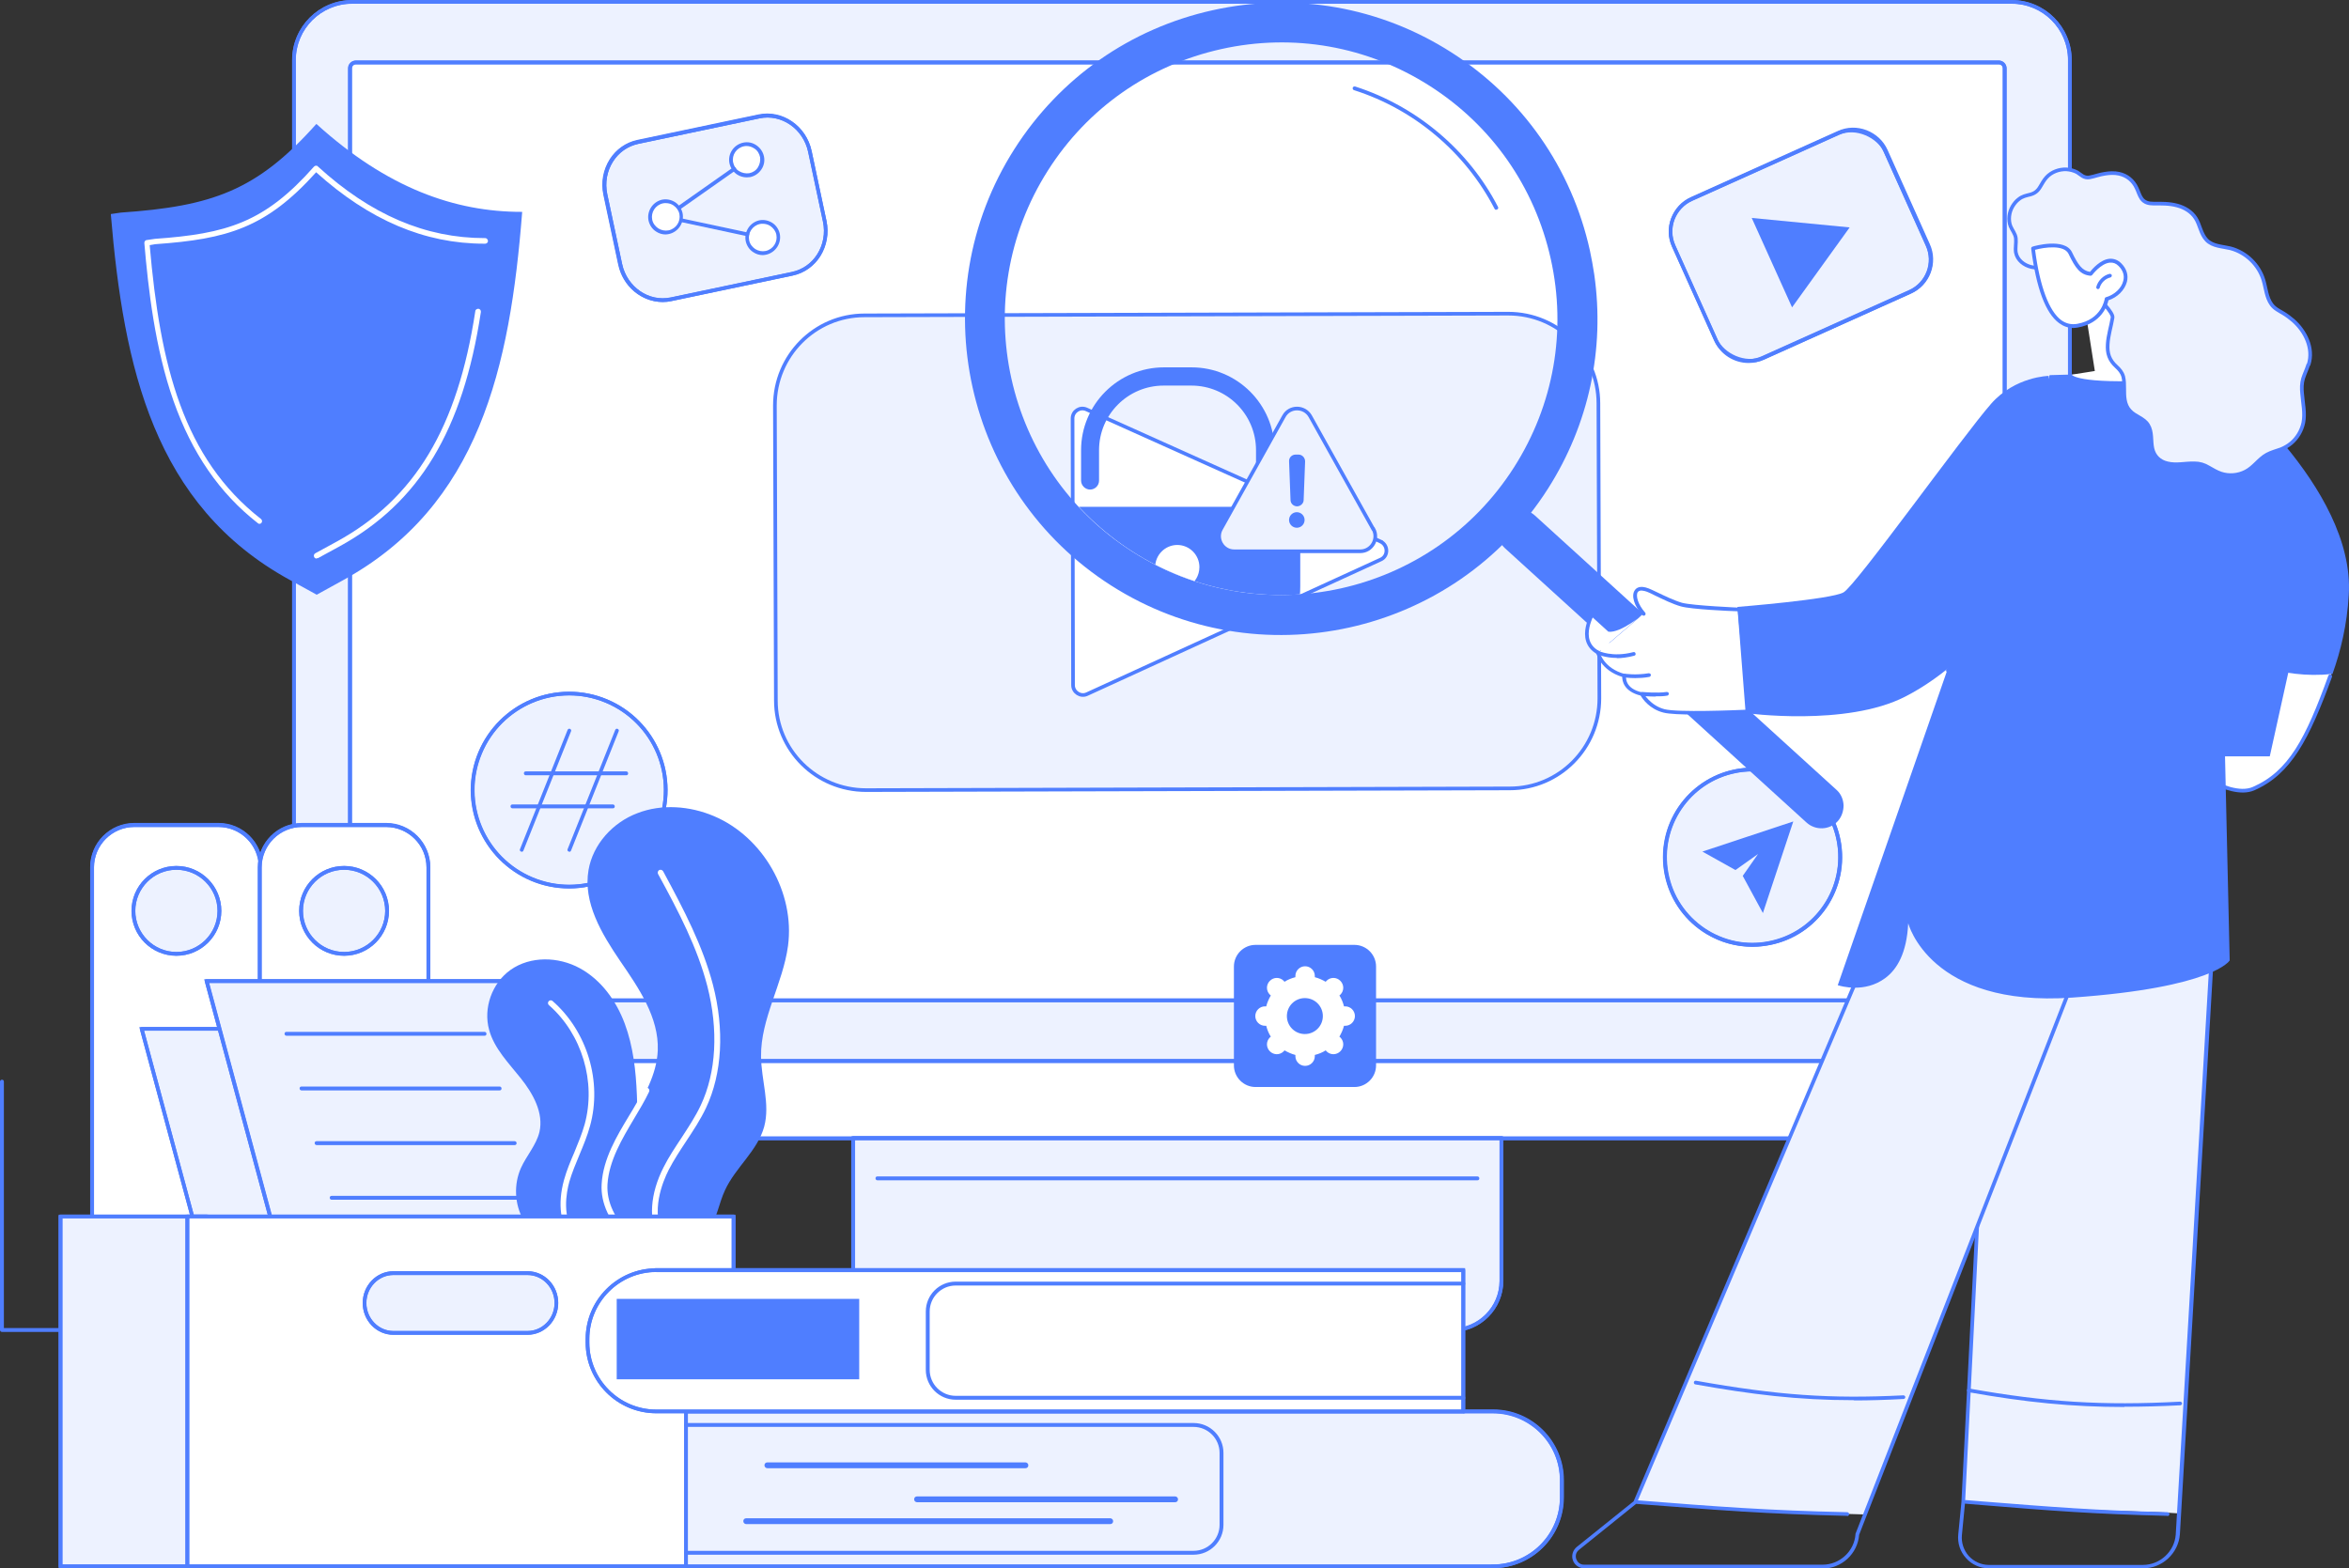 <?xml version="1.0" encoding="UTF-8"?> <svg xmlns="http://www.w3.org/2000/svg" xmlns:xlink="http://www.w3.org/1999/xlink" id="Layer_2" viewBox="0 0 966.7 645.5"><rect x="0" y="0" width="966.7" height="645.5" fill="#333333" stroke="none"/><defs><clipPath id="clippath"><circle cx="527.3" cy="131.2" r="113.7" fill="none" stroke-width="0"></circle></clipPath></defs><g id="Layer_1-2"><g id="Media_content_control"><path d="M119.1,445.2c0,12.8,10.4,23.3,23.3,23.3h684.3c12.8,0,23.3-10.4,23.3-23.3v-12.6H119.1v12.6Z" fill="#fff" stroke="#4f7eff" stroke-miterlimit="10" stroke-width="1.5"></path><path d="M826.7,469.3H142.3c-13.3,0-24-10.8-24-24s.3-.8.8-.8.8.3.8.8c0,12.4,10.1,22.5,22.5,22.5h684.3c12.4,0,22.5-10.1,22.5-22.5s.3-.8.8-.8.8.3.8.8c0,13.3-10.8,24-24,24Z" fill="#4f7eff" stroke-width="0"></path><path d="M144.9.8h683c13.2,0,23.9,10.7,23.9,23.9v412H121V24.7c0-13.2,10.7-23.9,23.9-23.9Z" fill="#edf2ff" stroke="#4f7eff" stroke-miterlimit="10" stroke-width="1.5"></path><path d="M851.9,437.5H121c-.4,0-.8-.3-.8-.8V24.7c0-13.6,11.1-24.7,24.7-24.7h683c13.6,0,24.7,11.1,24.7,24.7v412c0,.4-.3.8-.8.8ZM121.8,435.9h729.3V24.7c0-12.8-10.4-23.2-23.2-23.2H144.9c-12.8,0-23.2,10.4-23.2,23.2v411.2Z" fill="#4f7eff" stroke-width="0"></path><path d="M293.9-121.7h383.6v680.9h-383.6c-1.3,0-2.4-1.1-2.4-2.4V-119.3c0-1.3,1.1-2.4,2.4-2.4Z" transform="translate(703.3 -265.8) rotate(90)" fill="#fff" stroke="#4f7eff" stroke-miterlimit="10" stroke-width="1.5"></path><path d="M825,412.5H144c-.4,0-.8-.3-.8-.8V28.1c0-1.7,1.4-3.2,3.2-3.2h676.2c1.7,0,3.2,1.4,3.2,3.2v383.6c0,.4-.3.8-.8.8ZM144.8,411h679.4V28.1c0-.9-.7-1.6-1.6-1.6H146.4c-.9,0-1.6.7-1.6,1.6v382.8Z" fill="#4f7eff" stroke-width="0"></path><path d="M351.1,468.5h266.8v58.7c0,11.2-9.1,20.3-20.3,20.3h-226.2c-11.2,0-20.3-9.1-20.3-20.3v-58.7h0Z" fill="#edf2ff" stroke="#4f7eff" stroke-miterlimit="10" stroke-width="1.5"></path><path d="M597.6,548.2h-226.2c-11.6,0-21.1-9.4-21.1-21.1v-58.7c0-.4.3-.8.8-.8h266.8c.4,0,.8.3.8.8v58.7c0,11.6-9.4,21.1-21.1,21.1ZM351.9,469.3v57.9c0,10.8,8.8,19.5,19.5,19.5h226.2c10.8,0,19.5-8.8,19.5-19.5v-57.9h-265.3Z" fill="#4f7eff" stroke-width="0"></path><path d="M608,485.8h-246.9c-.4,0-.8-.3-.8-.8s.3-.8.8-.8h246.9c.4,0,.8.3.8.8s-.3.8-.8.8Z" fill="#4f7eff" stroke-width="0"></path><path d="M621.3,324.5l-264.9.7c-20.5,0-37.1-16.5-37.1-36.9l-.4-121.4c0-20.5,16.5-37.1,36.9-37.1l264.9-.7c20.5,0,37.1,16.5,37.1,36.9l.4,121.4c0,20.5-16.5,37.1-36.9,37.1Z" fill="#edf2ff" stroke="#4f7eff" stroke-miterlimit="10" stroke-width="1.5"></path><path d="M568.2,222.9l-121.1-54.4c-2.7-1.2-5.7.8-5.7,3.7l.2,109.8c0,2.9,3.1,4.9,5.7,3.7l120.9-55.4c3.2-1.4,3.1-5.9,0-7.4Z" fill="#fff" stroke="#4f7eff" stroke-miterlimit="10" stroke-width="1.5"></path><path d="M371.4,548.2H.8c-.4,0-.8-.3-.8-.8v-102.2c0-.4.3-.8.8-.8s.8.3.8.8v101.4h369.8c.4,0,.8.3.8.8s-.3.8-.8.8Z" fill="#4f7eff" stroke-width="0"></path><path d="M276.2,123.2l49.9-10.5c9.5-2,15.4-11.7,13.3-21.6l-6.1-28.7c-2.1-9.9-11.5-16.4-20.9-14.4l-49.9,10.5c-9.5,2-15.4,11.7-13.3,21.6l6.1,28.7c2.1,9.9,11.5,16.4,20.9,14.4Z" fill="#edf2ff" stroke="#4f7eff" stroke-miterlimit="10" stroke-width="1.5"></path><path d="M272.7,124.3c-8.6,0-16.4-6.3-18.3-15.4l-6.1-28.7c-1.1-5.2-.1-10.4,2.7-14.8,2.6-4,6.6-6.8,11.2-7.8l49.9-10.5c9.9-2.1,19.7,4.7,21.9,15l6.1,28.7c1.1,5.2.1,10.4-2.7,14.8-2.6,4-6.6,6.8-11.2,7.8l-49.9,10.5c-1.2.3-2.4.4-3.6.4ZM276,122.4l.2.8-.2-.8,49.9-10.5c4.2-.9,7.9-3.4,10.3-7.1,2.6-4,3.5-8.8,2.5-13.6l-6.1-28.7c-2-9.5-11-15.7-20-13.8l-49.9,10.5c-4.2.9-7.9,3.4-10.3,7.1-2.6,4-3.5,8.8-2.5,13.6l6.1,28.7c2,9.5,11,15.7,20,13.8Z" fill="#4f7eff" stroke-width="0"></path><circle cx="273.9" cy="89.3" r="6.4" fill="#fff" stroke-width="0"></circle><path d="M273.9,96.5c-1.4,0-2.7-.4-3.9-1.2-1.6-1-2.7-2.7-3.1-4.5-.8-3.9,1.7-7.7,5.5-8.6,1.9-.4,3.8,0,5.4,1,1.6,1,2.7,2.7,3.1,4.5.8,3.9-1.7,7.7-5.5,8.6-.5.1-1,.2-1.5.2ZM274,83.6c-.4,0-.8,0-1.2.1-3.1.7-5,3.7-4.4,6.7.3,1.5,1.2,2.7,2.5,3.6,1.3.8,2.8,1.1,4.3.8,3.1-.7,5-3.7,4.4-6.7,0,0,0,0,0,0-.3-1.5-1.2-2.7-2.5-3.6-.9-.6-2-.9-3.1-.9Z" fill="#4f7eff" stroke-width="0"></path><circle cx="313.9" cy="97.7" r="6.4" transform="translate(214.7 411.2) rotate(-89.7)" fill="#fff" stroke-width="0"></circle><path d="M313.9,105c-1.4,0-2.7-.4-3.9-1.2-1.6-1-2.7-2.7-3.1-4.5-.8-3.9,1.7-7.7,5.5-8.6,1.9-.4,3.8,0,5.4,1,1.6,1,2.7,2.7,3.1,4.5.8,3.9-1.7,7.7-5.5,8.6-.5.1-1,.2-1.5.2ZM313.9,92.1c-.4,0-.8,0-1.2.1-3.1.7-5,3.7-4.4,6.7.3,1.5,1.2,2.7,2.5,3.6,1.3.8,2.8,1.1,4.3.8,3.1-.7,5-3.7,4.4-6.7,0,0,0,0,0,0-.3-1.5-1.2-2.7-2.5-3.6-.9-.6-2-.9-3.1-.9Z" fill="#4f7eff" stroke-width="0"></path><path d="M307.6,97.2c0,0-.1,0-.2,0l-27.1-5.8c-.4,0-.7-.5-.6-.9,0-.4.5-.7.9-.6l27.1,5.8c.4,0,.7.5.6.9,0,.4-.4.6-.8.6Z" fill="#4f7eff" stroke-width="0"></path><circle cx="307.3" cy="65.8" r="6.4" transform="translate(0 .3) rotate(0)" fill="#fff" stroke-width="0"></circle><path d="M307.3,73c-1.4,0-2.8-.4-4-1.2-1.6-1.1-2.7-2.7-3.1-4.6-.8-3.9,1.8-7.7,5.7-8.5,1.9-.4,3.8,0,5.4,1.1,1.6,1.1,2.7,2.7,3.1,4.6.4,1.9,0,3.8-1.1,5.4-1.1,1.6-2.7,2.7-4.6,3.1-.5,0-.9.1-1.4.1ZM307.3,60.1c-.4,0-.7,0-1.1.1-3.1.6-5.1,3.6-4.5,6.6.3,1.5,1.1,2.8,2.4,3.6,1.3.8,2.8,1.1,4.2.9,1.5-.3,2.8-1.1,3.6-2.4.8-1.3,1.1-2.8.9-4.2h0c-.3-1.5-1.1-2.8-2.4-3.6-.9-.6-2-1-3.1-1Z" fill="#4f7eff" stroke-width="0"></path><path d="M279.5,86.2c-.2,0-.5-.1-.6-.3-.2-.4-.2-.8.2-1.1l22.6-15.9c.4-.2.8-.2,1.1.2.2.4.2.8-.2,1.1l-22.6,15.9c-.1,0-.3.1-.4.1Z" fill="#4f7eff" stroke-width="0"></path><ellipse cx="721.2" cy="352.8" rx="36.1" ry="36.1" fill="#edf2ff" stroke="#4f7eff" stroke-miterlimit="10" stroke-width="1.5"></ellipse><path d="M721.2,389.7c-6.7,0-13.2-1.8-19.1-5.4-8.4-5.1-14.3-13.2-16.6-22.8-4.8-19.7,7.3-39.7,27.1-44.5,9.6-2.3,19.5-.8,27.9,4.3,8.4,5.1,14.3,13.2,16.6,22.8,4.8,19.7-7.3,39.7-27.1,44.5-2.9.7-5.9,1.1-8.8,1.1ZM721.3,317.5c-2.8,0-5.6.3-8.4,1-18.9,4.6-30.5,23.7-25.9,42.6,2.2,9.2,7.9,16.9,15.9,21.8,8.1,4.9,17.5,6.4,26.7,4.1,18.9-4.6,30.5-23.7,25.9-42.6-2.2-9.2-7.9-16.9-15.9-21.8-5.6-3.4-11.9-5.2-18.3-5.2Z" fill="#4f7eff" stroke-width="0"></path><polygon points="738 338.1 700.6 350.5 714.2 358.1 723.5 351.5 717.2 360.5 725.5 375.8 738 338.1" fill="#4f7eff" stroke-width="0"></polygon><rect x="693.3" y="65.2" width="95.5" height="71.7" rx="14.6" ry="14.6" transform="translate(23.7 312.7) rotate(-24.2)" fill="#edf2ff" stroke="#4f7eff" stroke-miterlimit="10" stroke-width="1.5"></rect><path d="M719.6,149.4c-5.9,0-11.5-3.4-14.1-9.1l-17.4-38.8c-1.7-3.7-1.8-7.9-.3-11.8,1.5-3.8,4.3-6.9,8.1-8.6l60.5-27.2c3.7-1.7,7.9-1.8,11.8-.3,3.8,1.5,6.9,4.3,8.6,8.1l17.4,38.8c3.5,7.7,0,16.9-7.7,20.3l-60.5,27.2c-2,.9-4.2,1.4-6.3,1.4ZM762.6,54.2c-1.9,0-3.9.4-5.7,1.2l-60.5,27.2c-3.4,1.5-5.9,4.3-7.3,7.7-1.3,3.5-1.2,7.2.3,10.6l17.4,38.8c3.1,7,11.3,10.1,18.3,6.9l60.5-27.2.3.7-.3-.7c7-3.1,10.1-11.3,6.9-18.3l-17.4-38.8c-1.5-3.4-4.3-5.9-7.7-7.3-1.6-.6-3.3-.9-4.9-.9Z" fill="#4f7eff" stroke-width="0"></path><polygon points="761.2 93.6 720.9 89.7 737.5 126.5 761.2 93.6" fill="#4f7eff" stroke-width="0"></polygon><circle cx="234.2" cy="325.2" r="39.7" transform="translate(-155.8 417.1) rotate(-67.5)" fill="#edf2ff" stroke="#4f7eff" stroke-miterlimit="10" stroke-width="1.5"></circle><path d="M234.2,365.7c-22.3,0-40.5-18.2-40.5-40.5s18.2-40.5,40.5-40.5,40.5,18.2,40.5,40.5-18.2,40.5-40.5,40.5ZM234.2,286.2c-21.5,0-39,17.5-39,39s17.5,39,39,39,39-17.5,39-39-17.5-39-39-39Z" fill="#4f7eff" stroke-width="0"></path><path d="M214.7,350.5c0,0-.2,0-.3,0-.4-.2-.6-.6-.4-1l19.6-49.1c.2-.4.6-.6,1-.4.4.2.6.6.4,1l-19.6,49.1c-.1.3-.4.5-.7.5Z" fill="#4f7eff" stroke-width="0"></path><path d="M234.3,350.5c0,0-.2,0-.3,0-.4-.2-.6-.6-.4-1l19.6-49.1c.2-.4.6-.6,1-.4.4.2.6.6.4,1l-19.6,49.1c-.1.3-.4.5-.7.5Z" fill="#4f7eff" stroke-width="0"></path><path d="M257.7,319.1h-41.3c-.4,0-.8-.3-.8-.8s.3-.8.8-.8h41.3c.4,0,.8.3.8.8s-.3.8-.8.8Z" fill="#4f7eff" stroke-width="0"></path><path d="M252.2,332.7h-41.3c-.4,0-.8-.3-.8-.8s.3-.8.8-.8h41.3c.4,0,.8.3.8.8s-.3.8-.8.8Z" fill="#4f7eff" stroke-width="0"></path><path d="M557.4,388.9h-40.7c-4.9,0-8.9,4-8.9,8.9v40.7c0,4.9,4,8.9,8.9,8.9h40.7c4.9,0,8.9-4,8.9-8.9v-40.7c0-4.9-4-8.9-8.9-8.9Z" fill="#4f7eff" stroke-width="0"></path><path d="M516.6,418.2c0,2.2,1.8,4,4,4s.3,0,.5,0c.4,1.6,1,3.1,1.9,4.5-.1,0-.3.2-.4.3-1.6,1.6-1.6,4.1,0,5.7,1.6,1.6,4.1,1.6,5.7,0,.1-.1.2-.2.3-.4,1.4.8,2.9,1.5,4.5,1.9,0,.2,0,.3,0,.5,0,2.2,1.8,4,4,4s4-1.8,4-4,0-.3,0-.5c1.6-.4,3.1-1,4.5-1.9,0,.1.2.2.3.4,1.6,1.6,4.1,1.6,5.7,0,1.6-1.6,1.6-4.1,0-5.7-.1-.1-.2-.2-.4-.3.8-1.4,1.5-2.9,1.9-4.5.2,0,.3,0,.5,0,2.2,0,4-1.8,4-4s-1.8-4-4-4-.3,0-.5,0c-.4-1.6-1-3.1-1.9-4.5.1,0,.3-.2.4-.3,1.6-1.6,1.6-4.1,0-5.7-1.6-1.6-4.1-1.6-5.7,0-.1.1-.2.2-.3.4-1.4-.8-2.9-1.5-4.5-1.9,0-.2,0-.3,0-.5,0-2.2-1.8-4-4-4s-4,1.8-4,4,0,.3,0,.5c-1.6.4-3.1,1-4.5,1.9,0-.1-.2-.2-.3-.4-1.6-1.6-4.1-1.6-5.7,0-1.6,1.6-1.6,4.1,0,5.7.1.1.2.2.4.3-.8,1.4-1.5,2.9-1.9,4.5-.2,0-.3,0-.5,0-2.2,0-4,1.8-4,4ZM529.6,418.2c0-4.1,3.3-7.4,7.4-7.4s7.4,3.3,7.4,7.4-3.3,7.4-7.4,7.4-7.4-3.3-7.4-7.4Z" fill="#fff" stroke-width="0"></path><path d="M810.4,618.6c7.4,1.1,15.4.7,22.9,1.2,7.5.5,15,.9,22.5,1.4,13.6.9,27.3.7,40.9,1.7l15.3-260.7-90.2-22-14,278.1v.3c.7-.2,1.6-.2,2.4,0Z" fill="#edf2ff" stroke-width="0"></path><path d="M882,645.5h-63.5c-3.6,0-7-1.5-9.4-4.2-2.4-2.6-3.6-6.2-3.2-9.8l1.3-13.3,14-278.1c0-.2.1-.4.3-.6.2-.1.4-.2.6-.1l90.2,22c.4,0,.6.4.6.8l-15.8,269.3c-.6,7.8-7.2,14-15.1,14ZM822.7,341.2l-14,277.2-1.3,13.4c-.3,3.1.7,6.2,2.8,8.6,2.1,2.3,5.1,3.7,8.2,3.7h63.5c7,0,13-5.5,13.5-12.5l15.8-268.7-88.6-21.6Z" fill="#4f7eff" stroke-width="0"></path><path d="M892,623.9s0,0,0,0c-29.7-.7-48.1-2.1-75.9-4.4l-7.3-.6c-.4,0-.7-.4-.7-.8,0-.4.4-.7.8-.7l7.3.6c27.8,2.2,46.1,3.7,75.8,4.4.4,0,.8.4.8.8,0,.4-.4.8-.8.8Z" fill="#4f7eff" stroke-width="0"></path><path d="M874.3,579.1c-21.5,0-40.6-1.9-64.2-6.1-.4,0-.7-.5-.6-.9,0-.4.5-.7.9-.6,31.4,5.6,54.9,7.1,86.8,5.4.4,0,.8.3.8.7,0,.4-.3.8-.7.8-8.1.4-15.7.6-23,.6Z" fill="#4f7eff" stroke-width="0"></path><path d="M678.9,618.6c4.1.4,8.1.7,12.2,1.2,8.4.9,16.7,1.5,25.1,2,8.4.5,16.8.8,25.2,1,8.4.2,16.8.2,25.2.5.3,0,.6,0,.9.2l101.8-261.4-78.6-22-117.8,278.1h-.1c2-.1,4.2.1,6.2.3Z" fill="#edf2ff" stroke-width="0"></path><path d="M750.2,645.5h-98.2c-2.1,0-4-1.3-4.7-3.3-.7-2,0-4.2,1.6-5.5l23.4-18.8,117.7-278c.2-.4.5-.5.9-.4l78.6,22c.2,0,.4.2.5.4,0,.2.1.4,0,.6l-104.9,269.2c-.6,7.8-7.2,13.9-15,13.9ZM791.2,341.1l-117.6,277.5c0,.1-.1.2-.2.3l-23.6,19c-1.4,1.1-1.5,2.7-1.1,3.8.4,1.1,1.4,2.3,3.2,2.3h98.2c7,0,13-5.5,13.5-12.5,0,0,0-.2,0-.2l104.6-268.5-77.1-21.5Z" fill="#4f7eff" stroke-width="0"></path><path d="M760.1,623.9s0,0,0,0c-32.3-.7-53.9-2.4-86.4-4.9-.4,0-.7-.4-.7-.8,0-.4.4-.7.8-.7,32.5,2.6,54.1,4.2,86.4,4.9.4,0,.8.4.8.8,0,.4-.4.8-.8.8Z" fill="#4f7eff" stroke-width="0"></path><path d="M763,576.3c-23.4,0-42.2-2.4-65.3-6.5-.4,0-.7-.5-.6-.9,0-.4.5-.7.9-.6,33.7,6,55.3,7.5,85.3,6,.4,0,.8.3.8.7,0,.4-.3.8-.7.8-7.2.4-14,.6-20.3.6Z" fill="#4f7eff" stroke-width="0"></path><path d="M959.9,277.4c3.4-9.5,6-20.3,6.7-32.5,2.8-44.5-54.5-89.7-54.5-89.7l-15.6-.8,15.6,103.3-2.5,8.4c9.4,5.1,30.5,14.9,50.3,11.3Z" fill="#4f7eff" stroke-width="0"></path><path d="M909.6,265.9l-14.1,46.5s20.7,16.6,31.9,12.3c15.9-6.1,22.9-22.1,32-47.3-20,2.3-40.4-6.3-49.8-11.5Z" fill="#fff" stroke-width="0"></path><path d="M923,326.2c-11.5,0-27.2-12.7-28-13.3-.3-.3-.4-.8-.1-1.1.3-.3.8-.4,1.1-.1.2.2,20.7,16.7,31.1,12.2,14.7-6.4,21.7-19.8,31.1-45.8.1-.4.6-.6,1-.5.4.1.6.6.5,1-9.4,25.8-16.9,40.1-32,46.7-1.4.6-3,.9-4.7.9Z" fill="#4f7eff" stroke-width="0"></path><polygon points="838.7 311.3 934.1 311.3 952.8 226.7 857.4 226.7 838.7 311.3" fill="#4f7eff" stroke-width="0"></polygon><path d="M912.1,155.2s-35.3-1.9-68.6-.8c-.5,1.6-1.1,3.2-1.6,4.7-28.5,82.1-57,164.2-85.6,246.4,1.3.4,11.1,3.3,19.5-2.9,4.9-3.6,8.9-10.3,9.5-22.6,0,0,8.9,34.7,67.4,30.6,58.5-4.1,64.9-15.3,64.9-15.3l-5.5-240.1Z" fill="#4f7eff" stroke-width="0"></path><path d="M914.5,228.2h0c-.4,0-.8-.4-.8-.8v-25.5c.1-.2.2-.5.4-.6.2-.1.5-.2.7-.1l6.2,2c.4.1.6.6.5,1-.1.4-.6.6-1,.5l-5.2-1.7v24.5c-.1.4-.5.8-.9.8Z" fill="#4f7eff" stroke-width="0"></path><path d="M758.7,331.4c0,2.3-.7,4.7-2.4,6.6-3.4,3.7-9.2,3.9-12.9.5l-124.1-112.9c-3.7-3.4-3.9-9.2-.5-12.9,3.4-3.7,9.2-3.9,12.9-.5l124.1,112.9c1.9,1.7,2.8,4,2.9,6.4Z" fill="#4f7eff" stroke-width="0"></path><path d="M615.8,86.4c-.3,0-.6-.2-.7-.4-11.9-23.1-33-41-57.9-48.9-.4-.1-.6-.6-.5-1,.1-.4.6-.6,1-.5,25.2,8.1,46.7,26.1,58.8,49.6.2.4,0,.8-.3,1-.1,0-.2,0-.4,0Z" fill="#4f7eff" stroke-width="0"></path><path d="M656.1,113c4.4,30.7-2.2,61.7-19.1,88.2-38.6,60.5-119.2,78.4-179.7,39.8-60.5-38.6-78.4-119.2-39.8-179.7,18.7-29.3,47.7-49.6,81.6-57.1,33.9-7.5,68.8-1.4,98.1,17.3,29.3,18.7,49.6,47.7,57.1,81.6.7,3.3,1.3,6.6,1.8,9.9ZM466.1,227.1c52.9,33.7,123.3,18.1,157-34.8,16.3-25.6,21.7-56.1,15.1-85.7-6.6-29.7-24.3-55-49.9-71.3-25.6-16.3-56-21.7-85.7-15.1-29.7,6.6-55,24.3-71.3,49.9-33.7,52.9-18.1,123.3,34.8,157Z" fill="#4f7eff" stroke-width="0"></path><path d="M676.5,252.6s-9.5,8.1-14.6,7.4l-6.6-6s-6.1,9.5,2.3,14.6l18.8-16.1Z" fill="#fff" stroke-width="0"></path><path d="M657.7,268.6s1.7,7,10.7,9.5c0,0-1.1,5.8,7.3,7.6,0,0,2.8,5.3,9.1,6.9,6.3,1.6,35,.2,35,.2l-4-42s-19.2-.7-23.9-2c-4.7-1.3-11.6-5.1-13.8-6-6.7-2.6-6.7,4.1-1.7,9.8l-18.8,16.1Z" fill="#fff" stroke-width="0"></path><path d="M697.9,294.1c-5.7,0-11-.2-13.3-.8-5.7-1.4-8.7-5.7-9.4-7-6.9-1.7-7.6-6-7.6-7.7-8.9-2.7-10.6-9.6-10.7-9.8-.1-.4.2-.8.6-.9.4,0,.8.2.9.6,0,.3,1.7,6.6,10.2,8.9.4.1.6.5.6.9,0,.2-.8,5.1,6.7,6.7.2,0,.4.2.5.4,0,0,2.8,5,8.6,6.5,5.5,1.4,29.3.4,34,.2l-3.8-40.5c-3.5-.1-19.1-.8-23.4-2-3.3-.9-7.6-3-10.7-4.5-1.3-.7-2.5-1.2-3.2-1.5-1.1-.4-3.1-1-3.9.1-.9,1.4,0,5,3,8.4.3.3.3.8,0,1.1-.3.3-.8.3-1.1,0-3.4-3.8-4.7-8.1-3.1-10.3.6-.9,2.1-2.1,5.7-.7.7.3,1.9.8,3.3,1.5,3.1,1.5,7.3,3.5,10.4,4.4,4.6,1.2,23.5,2,23.7,2,.4,0,.7.3.7.7l4,42c0,.2,0,.4-.2.6-.1.2-.3.3-.5.3-.7,0-12.1.6-22,.6Z" fill="#4f7eff" stroke-width="0"></path><path d="M665.5,270.8c-5.1,0-8.1-1.5-8.3-1.6-.4-.2-.5-.7-.3-1,.2-.4.7-.5,1-.3,0,0,5.6,2.8,14.3.5.4-.1.8.1.9.6.1.4-.1.8-.6.9-2.7.7-5.1,1-7.2,1Z" fill="#4f7eff" stroke-width="0"></path><path d="M672.9,279.1c-2.6,0-4.3-.3-4.4-.3-.4,0-.7-.5-.6-.9,0-.4.5-.7.9-.6,0,0,4.3.7,9.7-.2.4,0,.8.2.9.6,0,.4-.2.8-.6.9-2.2.4-4.2.5-5.8.5Z" fill="#4f7eff" stroke-width="0"></path><path d="M681.2,286.7c-2.9,0-5.4-.3-5.5-.3-.4,0-.7-.4-.7-.9,0-.4.4-.7.9-.7,0,0,6,.6,10,0,.4,0,.8.2.9.6,0,.4-.2.8-.6.9-1.5.3-3.2.3-4.8.3Z" fill="#4f7eff" stroke-width="0"></path><path d="M843.2,154.7s-13.9.2-23.8,11.5c-11.9,13.6-55.5,74.6-60.7,77.6-4.9,2.9-43.7,6-43.7,6l3.4,43.7s41.4,5.7,65.7-6.8c32.5-16.6,56.2-55.8,56.2-55.8l2.8-76.2Z" fill="#4f7eff" stroke-width="0"></path><path d="M801.7,276.8c-.2,0-.4,0-.6-.3-.3-.3-.3-.8,0-1.1l26.4-23.4c.3-.3.8-.3,1.1,0,.3.3.3.8,0,1.1l-26.4,23.4c-.1.1-.3.2-.5.2Z" fill="#4f7eff" stroke-width="0"></path><path d="M858.4,129.1l3.7,23.6-9.5,1.5s1.8,4,35.5,2.3c24.6-1.2-13.5-40.7-13.5-40.7,0,0-7.8,5.3-16.3,13.2Z" fill="#fff" stroke-width="0"></path><path d="M869.6,112.7c-.4,0-.8.2-.9.6,0,0-2.2,9.8-10.4,17.4-.2.2-.3.4-.2.7l.2,1.5c.3-.2.7-.2,1.2-.2s.2,0,.3,0l-.2-1.1c8.3-7.9,10.5-17.5,10.6-17.9,0-.4-.2-.8-.6-.9Z" fill="#4f7eff" stroke-width="0"></path><path d="M950.1,150c2.1-6.7-1.4-13.7-6.4-18.1-1.3-1.1-2.6-2.1-4.1-3-1.7-1-3.6-1.9-4.8-3.6-2.1-2.9-2.3-6.7-3.3-10-1.9-6.3-7.1-11.4-13.6-13.1-3.3-.8-7.3-.8-9.8-3.4-2.4-2.5-2.7-6.2-4.5-9-1.7-2.7-4.6-4.4-7.6-5.2-3.3-.9-6.5-.8-9.8-.8-1.9,0-3.7-.4-4.9-2.1-.9-1.3-1.3-2.9-2-4.3-1.4-3.1-4-5.2-7.3-5.9-1.9-.4-3.8-.3-5.7,0-2.2.3-4.2,1.1-6.3,1.5-1.1.2-2,0-2.9-.5-.8-.5-1.5-1.1-2.3-1.6-1.3-.7-2.9-1.1-4.4-1.2-3-.1-6.1,1-8.2,3.3-1.1,1.2-1.8,2.6-2.6,3.9-1,1.7-2.2,2.7-4.2,3.2-1.6.4-3.1.7-4.5,1.8-1.1.8-2,1.9-2.7,3.1-1.4,2.4-1.8,5.5-.8,8.1.7,1.7,2,3.1,2.2,5,.2,1.9-.3,3.9,0,5.8.6,3.2,3.4,5.3,6.4,6,3.8.9,7.7-.6,11.3-1.9,0,0,0,0,.1,0,.4,0,22.6,18.8,22,22.7-.6,3.7-1.8,7.3-2,11-.1,1.7,0,3.4.6,5,.6,1.6,1.6,2.9,2.9,4.1,1.3,1.2,2.4,2.4,2.9,4.2.4,1.6.4,3.3.4,5,0,3.1,0,6.5,2.3,9,2.1,2.4,5.8,3.1,7.5,5.9,1.8,2.9,1.1,6.6,1.8,9.7.7,3.2,3,5.4,6.2,6.1,3.7.9,7.4-.1,11.1,0,2.2,0,4.1.6,5.9,1.7,1.6.9,3.2,1.9,5,2.5,3.3,1.1,7,.8,10.1-.8,3.4-1.7,5.5-5.2,8.8-7,1.8-1,3.9-1.5,5.8-2.2,1.5-.6,3-1.5,4.2-2.5,2.5-2.1,4.3-5.1,5-8.4.8-4-.2-8.1-.5-12.1-.2-2-.2-4.1.4-6.1.6-1.9,1.5-3.7,2.1-5.6Z" fill="#edf2ff" stroke="#4f7eff" stroke-miterlimit="10" stroke-width="1.5"></path><path d="M836.6,102.2s12.6-3.7,15.3,1.9c2.7,5.6,4.5,8.1,8.4,8.5,0,0,6.7-9.1,12-3.8,5.4,5.3.6,12.3-5.4,14.1,0,0-1.1,9.1-12,11.1-10.9,1.9-16-14.3-18.3-31.8Z" fill="#fff" stroke-width="0"></path><path d="M853.2,135c-2.1,0-4-.7-5.8-2-5.6-4.1-9.4-14.4-11.5-30.7,0-.4.2-.7.6-.8.5-.2,13.2-3.8,16.2,2.3,2.5,5.2,4.2,7.6,7.4,8.1,1-1.2,4.3-5.1,8.1-5.4,1.8-.1,3.4.5,4.8,1.9,2.2,2.2,3,4.9,2.3,7.6-.9,3.4-3.9,6.4-7.6,7.6-.4,2-2.8,9.5-12.6,11.2-.6.1-1.3.2-1.9.2ZM837.5,102.8c2,15.3,5.8,25.3,10.8,29,2,1.4,4.1,1.9,6.5,1.5,10.2-1.8,11.3-10.1,11.4-10.4,0-.3.3-.6.6-.6,3.4-1,6.3-3.7,7-6.7.6-2.2-.1-4.3-1.9-6.1-1.1-1.1-2.2-1.5-3.6-1.4-3.7.3-7.3,5.1-7.3,5.1-.2.2-.4.3-.7.3-4.2-.4-6.2-3.1-9-9-1.9-3.9-10-2.7-13.7-1.7Z" fill="#4f7eff" stroke-width="0"></path><path d="M863.5,119c0,0-.1,0-.2,0-.4-.1-.7-.5-.6-.9.7-2.6,2.9-4.8,5.5-5.4.4,0,.8.2.9.6,0,.4-.2.8-.6.9-2.1.5-3.8,2.2-4.4,4.2,0,.3-.4.6-.7.6Z" fill="#4f7eff" stroke-width="0"></path><g clip-path="url(#clippath)"><path d="M529,208.6h-88.9c-3.3,0-6.1,2.7-6.1,6.1v26.7c0,22.8,18.5,41.3,41.3,41.3h18.5c22.8,0,41.3-18.5,41.3-41.3v-26.7c0-3.3-2.7-6.1-6.1-6.1Z" fill="#4f7eff" stroke-width="0"></path><path d="M520.6,201.5c-2.1,0-3.7-1.7-3.7-3.7v-12.5c0-14.7-11.9-26.6-26.6-26.6h-11.4c-14.7,0-26.6,11.9-26.6,26.6v12.5c0,2.1-1.7,3.7-3.7,3.7s-3.7-1.7-3.7-3.7v-12.5c0-18.8,15.3-34.1,34.1-34.1h11.4c18.8,0,34.1,15.3,34.1,34.1v12.5c0,2.1-1.7,3.7-3.7,3.7Z" fill="#4f7eff" stroke-width="0"></path><path d="M493.6,233.4c0-5-4.1-9.1-9.1-9.1s-9.1,4.1-9.1,9.1,1.9,6.5,4.7,8v17.6c0,2.4,2,4.4,4.4,4.4s4.4-2,4.4-4.4v-17.6c2.8-1.5,4.7-4.5,4.7-8Z" fill="#fff" stroke-width="0"></path><path d="M565.1,217.7l-25.9-46.4c-2.4-4.2-8.5-4.2-10.8,0l-25.9,46.4c-2.3,4.1.7,9.2,5.4,9.2h51.9c4.7,0,7.7-5.1,5.4-9.2Z" fill="#edf2ff" stroke="#4f7eff" stroke-miterlimit="10" stroke-width="1.5"></path><circle cx="533.8" cy="214.2" r="3.2" transform="translate(236.9 706.7) rotate(-80.8)" fill="#4f7eff" stroke-width="0"></circle><path d="M534.3,187.1h-1.1c-1.6,0-2.8,1.3-2.7,2.8l.6,15.9c0,1.5,1.3,2.6,2.7,2.6s2.7-1.2,2.7-2.6l.6-15.9c0-1.5-1.2-2.8-2.7-2.8Z" fill="#4f7eff" stroke-width="0"></path></g><path d="M55.3,339.6h34.6c9.6,0,17.4,7.8,17.4,17.4v157.9H37.9v-157.9c0-9.6,7.8-17.4,17.4-17.4Z" fill="#fff" stroke="#4f7eff" stroke-miterlimit="10" stroke-width="1.5"></path><path d="M107.3,515.6H37.9c-.4,0-.8-.3-.8-.8v-157.9c0-10,8.1-18.2,18.2-18.2h34.6c10,0,18.2,8.1,18.2,18.2v157.9c0,.4-.3.8-.8.8ZM38.7,514.1h67.8v-157.1c0-9.2-7.5-16.6-16.6-16.6h-34.6c-9.2,0-16.6,7.5-16.6,16.6v157.1Z" fill="#4f7eff" stroke-width="0"></path><circle cx="72.6" cy="374.9" r="17.7" fill="#edf2ff" stroke="#4f7eff" stroke-miterlimit="10" stroke-width="1.5"></circle><path d="M72.6,393.4c-10.2,0-18.5-8.3-18.5-18.5s8.3-18.5,18.5-18.5,18.5,8.3,18.5,18.5-8.3,18.5-18.5,18.5ZM72.6,358c-9.3,0-16.9,7.6-16.9,16.9s7.6,16.9,16.9,16.9,16.9-7.6,16.9-16.9-7.6-16.9-16.9-16.9Z" fill="#4f7eff" stroke-width="0"></path><path d="M124.3,339.6h34.6c9.6,0,17.4,7.8,17.4,17.4v157.9h-69.4v-157.9c0-9.6,7.8-17.4,17.4-17.4Z" fill="#fff" stroke="#4f7eff" stroke-miterlimit="10" stroke-width="1.5"></path><path d="M176.3,515.6h-69.4c-.4,0-.8-.3-.8-.8v-157.9c0-10,8.1-18.2,18.2-18.2h34.6c10,0,18.2,8.1,18.2,18.2v157.9c0,.4-.3.8-.8.8ZM107.7,514.1h67.8v-157.1c0-9.2-7.5-16.6-16.6-16.6h-34.6c-9.2,0-16.6,7.5-16.6,16.6v157.1Z" fill="#4f7eff" stroke-width="0"></path><circle cx="141.6" cy="374.9" r="17.7" fill="#edf2ff" stroke="#4f7eff" stroke-miterlimit="10" stroke-width="1.5"></circle><path d="M141.6,393.4c-10.2,0-18.5-8.3-18.5-18.5s8.3-18.5,18.5-18.5,18.5,8.3,18.5,18.5-8.3,18.5-18.5,18.5ZM141.6,358c-9.3,0-16.9,7.6-16.9,16.9s7.6,16.9,16.9,16.9,16.9-7.6,16.9-16.9-7.6-16.9-16.9-16.9Z" fill="#4f7eff" stroke-width="0"></path><polygon points="228.7 540.2 89.8 540.2 58.3 423.5 197.2 423.5 228.7 540.2" fill="#edf2ff" stroke="#4f7eff" stroke-miterlimit="10" stroke-width="1.5"></polygon><path d="M228.7,541H89.8c-.4,0-.7-.2-.7-.6l-31.5-116.7c0-.2,0-.5.1-.7.1-.2.4-.3.6-.3h138.9c.4,0,.7.2.7.6l31.5,116.7c0,.2,0,.5-.1.7s-.4.3-.6.3ZM90.4,539.4h137.3l-31.1-115.2H59.3l31.1,115.2Z" fill="#4f7eff" stroke-width="0"></path><polygon points="255.4 520.5 116.5 520.5 85 403.8 223.9 403.8 255.4 520.5" fill="#edf2ff" stroke="#4f7eff" stroke-miterlimit="10" stroke-width="1.5"></polygon><path d="M255.4,521.3H116.5c-.4,0-.7-.2-.7-.6l-31.5-116.7c0-.2,0-.5.1-.7.1-.2.4-.3.6-.3h138.9c.4,0,.7.2.7.6l31.5,116.7c0,.2,0,.5-.1.7-.1.2-.4.3-.6.3ZM117.1,519.8h137.3l-31.1-115.2H86.1l31.1,115.2Z" fill="#4f7eff" stroke-width="0"></path><path d="M199.4,426.3h-81.5c-.4,0-.8-.3-.8-.8s.3-.8.8-.8h81.5c.4,0,.8.3.8.8s-.3.8-.8.8Z" fill="#4f7eff" stroke-width="0"></path><path d="M205.6,448.8h-81.5c-.4,0-.8-.3-.8-.8s.3-.8.8-.8h81.5c.4,0,.8.3.8.8s-.3.8-.8.8Z" fill="#4f7eff" stroke-width="0"></path><path d="M211.8,471.3h-81.5c-.4,0-.8-.3-.8-.8s.3-.8.8-.8h81.5c.4,0,.8.3.8.8s-.3.8-.8.8Z" fill="#4f7eff" stroke-width="0"></path><path d="M218,493.8h-81.5c-.4,0-.8-.3-.8-.8s.3-.8.8-.8h81.5c.4,0,.8.3.8.8s-.3.8-.8.8Z" fill="#4f7eff" stroke-width="0"></path><path d="M215.4,502.1c-3.7-6.5-4-14.7-1-21.4,2.3-5.1,6.3-9.4,7.6-14.8,1.8-7.8-2.6-15.7-7.6-22-5-6.3-11-12.3-13.1-20-2.5-9,1.2-19.3,8.8-24.7,8.2-5.8,19.7-5.5,28.5-.7,8.8,4.8,15,13.4,18.5,22.8,3.5,9.4,4.6,19.5,5,29.4.6,13.4.2,26.9-3.3,39.9-1.8,6.6-4.4,13.2-9.2,18-10.6,10.7-27.2,6-34.2-6.4Z" fill="#4f7eff" stroke-width="0"></path><path d="M236.3,510.5c-.3,0-.7-.1-.9-.4-4.8-5.7-6-14.6-3.3-24.4,1.1-4,2.7-7.8,4.3-11.5,1.5-3.7,3.1-7.5,4.2-11.4,4.8-17.5-1.1-37.2-14.7-49.1-.5-.4-.5-1.2-.1-1.6.4-.5,1.2-.5,1.6-.1,14.3,12.5,20.5,33.2,15.4,51.5-1.1,4-2.7,7.9-4.3,11.7-1.5,3.6-3.1,7.4-4.2,11.2-1.2,4.3-3.3,14.9,2.8,22.2.4.5.4,1.2-.1,1.6-.2.2-.5.3-.8.3Z" fill="#fff" stroke-width="0"></path><path d="M248.8,487.4c.6-10,6-19,11.1-27.5,5.1-8.6,10.4-17.6,10.8-27.6.5-13.5-7.8-25.6-15.5-36.8-7.6-11.2-15.3-24-13-37.4,1.8-10.6,10-19.6,20.1-23.4,10-3.9,21.6-3,31.5,1.2,20.3,8.6,33.4,31.6,30.5,53.4-2.1,15.6-11.3,29.9-11.1,45.6.1,9.7,3.8,19.5,1.3,28.8-2.7,9.9-11.8,16.8-16.1,26.1-2.5,5.3-3.3,11.4-6.5,16.3-13.7,20.9-44.4,2.4-43.1-18.7Z" fill="#4f7eff" stroke-width="0"></path><path d="M275.7,516.4c-6,0-12.3-2.5-17.7-7-7-5.9-10.9-14.2-10.4-22.1.6-10.4,6.3-19.8,11.3-28.1,2.2-3.6,4.3-7.2,6.1-10.9.3-.6,1-.8,1.6-.5.6.3.8,1,.5,1.6-1.8,3.8-4,7.4-6.2,11.1-4.8,8.1-10.3,17.2-10.9,27-.4,7.2,3.1,14.7,9.6,20.2,6.2,5.3,13.8,7.5,20.3,6,.6-.1,1.3.2,1.4.9.1.6-.2,1.3-.9,1.4-1.5.3-3,.5-4.6.5Z" fill="#fff" stroke-width="0"></path><path d="M272.1,510.7c-.4,0-.8-.2-1-.6-4.3-7.9-3.6-18.7,2-29.7,2.1-4.2,4.8-8.2,7.3-12,2.8-4.3,5.8-8.8,8-13.5,6.4-13.6,7.3-31,2.7-49-4.1-15.8-11.6-30.3-20.3-46.2-.3-.6,0-1.3.5-1.6.6-.3,1.3,0,1.6.5,8.7,16.1,16.3,30.7,20.5,46.7,4.8,18.5,3.8,36.5-2.8,50.6-2.3,4.9-5.3,9.4-8.2,13.8-2.5,3.8-5.1,7.7-7.2,11.8-2.5,4.9-7.6,17.3-2,27.5.3.6.1,1.3-.5,1.6-.2,0-.4.1-.6.1Z" fill="#fff" stroke-width="0"></path><rect x="24.9" y="500.7" width="60.2" height="144" fill="#edf2ff" stroke="#4f7eff" stroke-miterlimit="10" stroke-width="1.5"></rect><path d="M85,645.5H24.9c-.4,0-.8-.3-.8-.8v-144c0-.4.3-.8.8-.8h60.2c.4,0,.8.3.8.8v144c0,.4-.3.8-.8.8ZM25.7,643.9h58.6v-142.5H25.7v142.5Z" fill="#4f7eff" stroke-width="0"></path><rect x="77.1" y="500.7" width="224.8" height="144" fill="#fff" stroke="#4f7eff" stroke-miterlimit="10" stroke-width="1.5"></rect><path d="M301.9,645.5H77.1c-.4,0-.8-.3-.8-.8v-144c0-.4.3-.8.8-.8h224.8c.4,0,.8.3.8.8v144c0,.4-.3.8-.8.8ZM77.9,643.9h223.2v-142.5H77.9v142.5Z" fill="#4f7eff" stroke-width="0"></path><path d="M217.1,524h-55.2c-6.6,0-11.9,5.5-11.9,12.3s5.3,12.3,11.9,12.3h55.2c6.6,0,11.9-5.5,11.9-12.3s-5.3-12.3-11.9-12.3Z" fill="#edf2ff" stroke="#4f7eff" stroke-miterlimit="10" stroke-width="1.5"></path><path d="M217.1,549.4h-55.2c-7,0-12.6-5.9-12.6-13.1s5.7-13.1,12.6-13.1h55.2c7,0,12.6,5.9,12.6,13.1s-5.7,13.1-12.6,13.1ZM161.9,524.8c-6.1,0-11.1,5.2-11.1,11.5s5,11.5,11.1,11.5h55.2c6.1,0,11.1-5.2,11.1-11.5s-5-11.5-11.1-11.5h-55.2Z" fill="#4f7eff" stroke-width="0"></path><path d="M310.7,580.9h332.1v63.8h-332.1c-15.6,0-28.3-12.7-28.3-28.3v-7.1c0-15.6,12.7-28.3,28.3-28.3Z" transform="translate(925.1 1225.7) rotate(180)" fill="#edf2ff" stroke="#4f7eff" stroke-miterlimit="10" stroke-width="1.5"></path><path d="M614.5,645.5h-332.1c-.4,0-.8-.3-.8-.8v-63.8c0-.4.3-.8.8-.8h332.1c16.1,0,29.1,13.1,29.1,29.1v7.1c0,16.1-13.1,29.1-29.1,29.1ZM283.1,643.9h331.3c15.2,0,27.6-12.4,27.6-27.6v-7.1c0-15.2-12.4-27.6-27.6-27.6h-331.3v62.2Z" fill="#4f7eff" stroke-width="0"></path><path d="M491.2,639.9h-208.9c-.4,0-.8-.3-.8-.8s.3-.8.8-.8h208.9c5.9,0,10.7-4.8,10.7-10.7v-29.6c0-5.9-4.8-10.7-10.7-10.7h-208.9c-.4,0-.8-.3-.8-.8s.3-.8.8-.8h208.9c6.8,0,12.3,5.5,12.3,12.3v29.6c0,6.8-5.5,12.3-12.3,12.3Z" fill="#4f7eff" stroke-width="0"></path><path d="M483.6,618.3h-106.2c-.6,0-1.2-.5-1.2-1.2s.5-1.2,1.2-1.2h106.2c.6,0,1.2.5,1.2,1.2s-.5,1.2-1.2,1.2Z" fill="#4f7eff" stroke-width="0"></path><path d="M422,604.3h-106.2c-.6,0-1.2-.5-1.2-1.2s.5-1.2,1.2-1.2h106.2c.6,0,1.2.5,1.2,1.2s-.5,1.2-1.2,1.2Z" fill="#4f7eff" stroke-width="0"></path><path d="M456.9,627.3h-149.8c-.6,0-1.2-.5-1.2-1.2s.5-1.2,1.2-1.2h149.8c.6,0,1.2.5,1.2,1.2s-.5,1.2-1.2,1.2Z" fill="#4f7eff" stroke-width="0"></path><path d="M270.1,522.7h332.1v58.2h-332.1c-15.6,0-28.3-12.7-28.3-28.3v-1.5c0-15.6,12.7-28.3,28.3-28.3Z" fill="#fff" stroke="#4f7eff" stroke-miterlimit="10" stroke-width="1.5"></path><path d="M602.2,581.7h-332.1c-16.1,0-29.1-13.1-29.1-29.1v-1.5c0-16.1,13.1-29.1,29.1-29.1h332.1c.4,0,.8.3.8.8v58.2c0,.4-.3.8-.8.8ZM270.1,523.5c-15.2,0-27.6,12.4-27.6,27.6v1.5c0,15.2,12.4,27.6,27.6,27.6h331.3v-56.6h-331.3Z" fill="#4f7eff" stroke-width="0"></path><path d="M602.2,576.1h-208.9c-6.8,0-12.3-5.5-12.3-12.3v-24c0-6.8,5.5-12.3,12.3-12.3h208.9c.4,0,.8.3.8.8s-.3.8-.8.8h-208.9c-5.9,0-10.7,4.8-10.7,10.7v24c0,5.9,4.8,10.7,10.7,10.7h208.9c.4,0,.8.3.8.8s-.3.8-.8.8Z" fill="#4f7eff" stroke-width="0"></path><rect x="253.8" y="534.6" width="99.8" height="33.1" fill="#4f7eff" stroke-width="0"></rect><path d="M130.2,244.7l-11.1-6.1c-55.7-30.6-68.2-87.1-73.5-150.5l4.1-.6c37.6-2.6,56-9,80.5-36.5,29.2,26.5,57.1,36.2,84.4,36.2h.3c-5,64-17.7,121-73.9,151.7l-10.7,5.9Z" fill="#4f7eff" stroke-width="0"></path><path d="M106.9,215.6c-.3,0-.5,0-.7-.2-15.9-12.4-27.2-28.9-34.8-50.4-7.6-21.6-10.4-46.1-12-65,0-.6.4-1.2,1-1.2l3.4-.5s0,0,0,0c29.4-2.1,45-6.6,65.4-29.7.2-.2.5-.4.8-.4.3,0,.6,0,.8.3,21.8,19.9,44.3,29.5,68.7,29.5s.2,0,.2,0h.2c.6.2,1,.8.9,1.4-.1.6-.8,1-1.4.9h-.1c-24.6,0-47.3-9.7-69.2-29.4-20.6,22.9-36.5,27.5-66.2,29.6l-2.3.4c4.3,49.6,13.8,87.7,45.8,112.7.5.4.6,1.1.2,1.6-.2.3-.6.4-.9.4Z" fill="#fff" stroke-width="0"></path><path d="M130.3,229.9c-.4,0-.8-.2-1-.6-.3-.6-.1-1.3.5-1.6l8.8-4.8c32.1-17.6,49.7-46.8,57-94.8,0-.6.7-1.1,1.3-1,.6,0,1.1.7,1,1.3-7.4,48.8-25.4,78.5-58.2,96.5l-8.8,4.8c-.2,0-.4.1-.6.1Z" fill="#fff" stroke-width="0"></path></g><path d="M656.1,251.3s-7.8,12.2,1.6,17.3" fill="none" stroke="#4f7eff" stroke-miterlimit="10" stroke-width="1.5"></path></g></svg> 